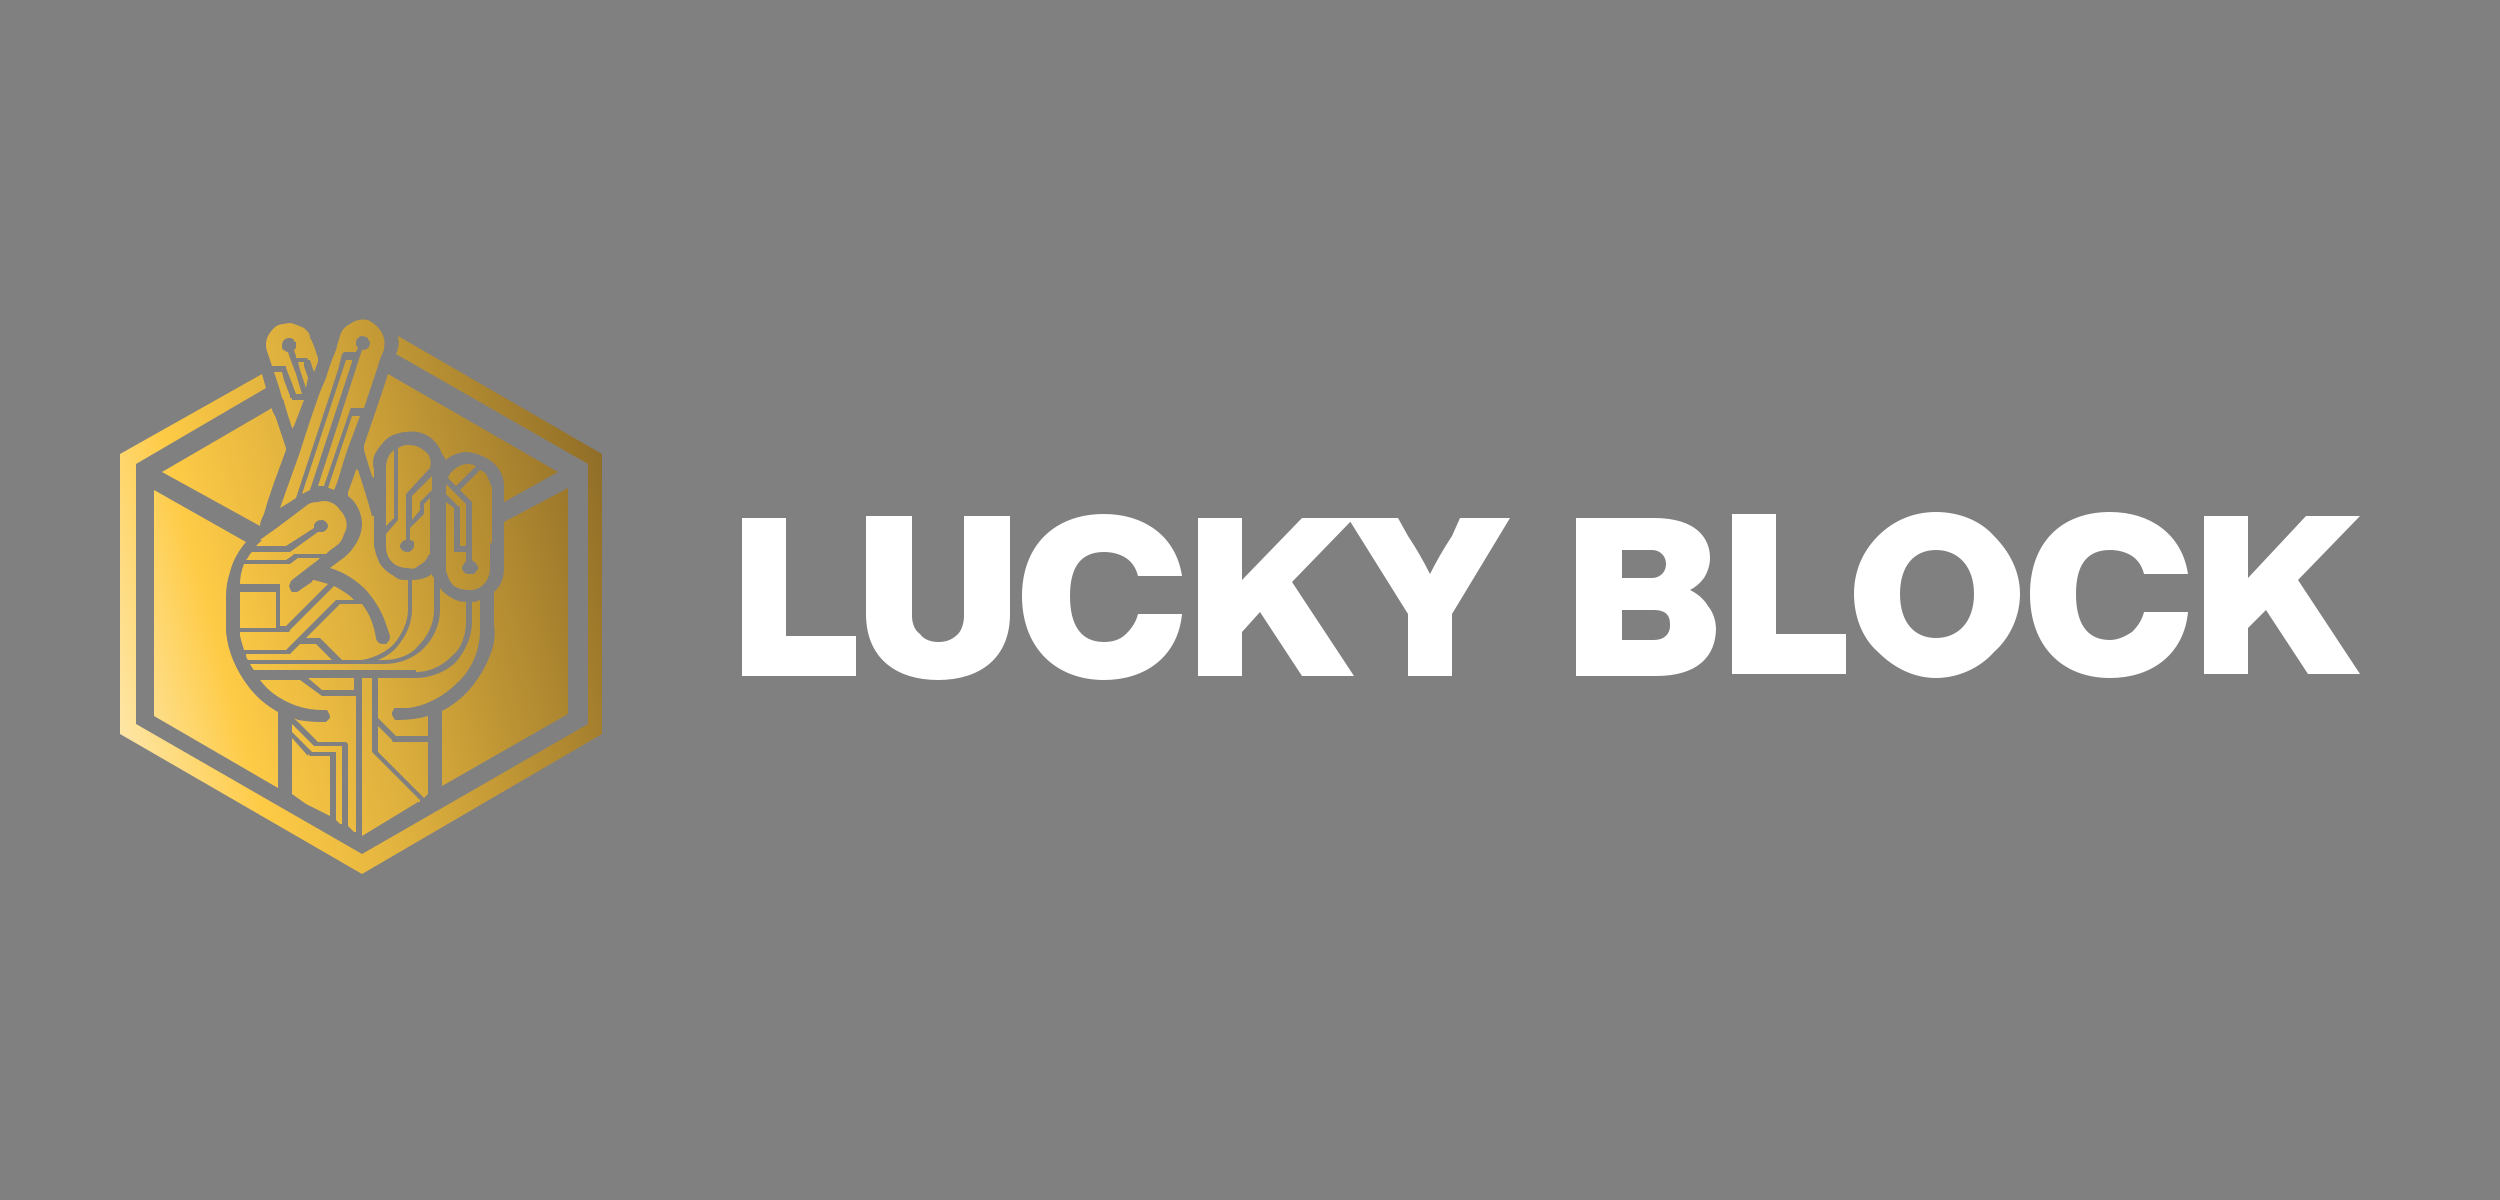 <?xml version="1.0" encoding="UTF-8"?>
<svg xmlns="http://www.w3.org/2000/svg" version="1.2" viewBox="0 0 125 60" width="125" height="60">
  <rect x="0" y="0" width="125" height="60" fill="#808080" stroke="none"/>
  <title>lucky-block-dark (1)</title>
  <defs>
    <linearGradient id="g1" x2="1" gradientUnits="userSpaceOnUse" gradientTransform="matrix(68.696,-18.141,18.67,70.699,-14.818,38.023)">
      <stop offset=".19" stop-color="#ffffff"></stop>
      <stop offset=".22" stop-color="#fef9eb"></stop>
      <stop offset=".27" stop-color="#feebb9"></stop>
      <stop offset=".34" stop-color="#fed569"></stop>
      <stop offset=".37" stop-color="#fecb46"></stop>
      <stop offset=".47" stop-color="#ddaf3d"></stop>
      <stop offset=".68" stop-color="#8c6a26"></stop>
      <stop offset=".84" stop-color="#483014"></stop>
    </linearGradient>
  </defs>
  <style> .s0 { fill: url(#g1) } .s1 { fill: #ffffff } </style>
  <path class="s0" d="m14 25.4q0 0 0 0l0.5-0.3 0.3-0.2 2.1-6.4 0.2-0.8q0 0 0.1-0.1 0 0 0 0h0.6l0.1-0.2q-0.1-0.1-0.1-0.2 0 0 0-0.1 0-0.1 0.1-0.2 0.1-0.1 0.2-0.1 0.1 0 0.3 0.1 0 0.1 0.1 0.2 0 0.2-0.1 0.3-0.1 0.1-0.3 0.1l-0.1 0.3-2.1 6.5q0.1 0 0.3 0l1.3-3.8q0 0 0 0 0-0.1 0.1-0.1h0.6l0.5-1.5 0.2-0.6q0.1-0.4 0.3-0.8 0-0.1 0-0.1 0.1-0.5-0.2-0.9-0.2-0.3-0.6-0.5-0.5-0.1-0.9 0.2-0.4 0.2-0.5 0.6-0.1 0.3-0.2 0.7-0.3 0.7-0.5 1.4l-0.3 0.7q-0.5 1.4-1 3l-1 2.8zm5.8-7.7l9.6 5.5v13l-11.3 6.5-11.3-6.5v-13l6.5-3.8-0.2-0.7-7.1 4v14l12.1 7 12-7v-14l-10.2-5.9q0.1 0.5-0.1 0.9zm-1.2 8.1q-0.3-1.1-0.7-2.3-0.1 0-0.1-0.1 0 0 0 0.1-0.2 0.6-0.4 1.1 0 0.1 0 0.1 0 0 0 0.1 0.3 0.2 0.5 0.6 0.2 0.4 0.2 0.8 0 0.4-0.2 0.8-0.2 0.4-0.5 0.7-0.2 0.2-0.5 0.4l-0.4 0.3c0.7 0.2 1.3 0.6 1.8 1.1q0.7 0.8 1 1.7 0.1 0.3 0.2 0.6 0 0.2-0.1 0.3 0 0-0.1 0.1-0.1 0-0.2 0-0.1 0-0.2-0.1-0.1-0.1-0.1-0.2c-0.1-0.6-0.3-1.2-0.7-1.7h-0.1-1l-1.7 1.7h0.6q0 0 0.1 0l1.1 1.1h1c0.6-0.1 1.2-0.4 1.6-0.8 0.4-0.5 0.7-1.1 0.7-1.7v-1.5q-0.1 0-0.2 0-0.3 0-0.5-0.2-0.4-0.2-0.7-0.6-0.2-0.4-0.3-0.9 0-0.5 0-1.1 0-0.2 0-0.4zm-4 3.2l0.9-0.7 0.4-0.3 0.1-0.1h-1.1l-0.4 0.3q0 0-0.1 0h-2.2q-0.2 0.5-0.2 1h1.9q0 0 0.1 0 0 0 0 0 0 0 0 0 0 0.1 0 0.1v2h0.3l2.1-2.1q-0.3-0.1-0.7-0.2 0 0 0 0-0.1 0-0.1 0.1-0.3 0.2-0.6 0.4-0.1 0.1-0.2 0.1-0.1 0-0.2 0-0.1-0.1-0.1-0.2-0.1-0.1 0-0.2 0-0.1 0.1-0.2zm-1.5-2q-0.1 0.1-0.2 0.2l-0.1 0.1h1.5l1.4-0.9v-0.1q0-0.1 0.1-0.2 0.1-0.1 0.3-0.1 0.1 0 0.2 0.1 0.1 0.1 0.1 0.2 0 0.1-0.1 0.2-0.1 0.1-0.2 0.1-0.1 0-0.2 0l-1.4 1q-0.1 0-0.1 0h-1.8l-0.1 0.1q-0.1 0.2-0.2 0.3h2l0.3-0.2 0.1-0.1q0.1 0 0.1 0h1.5q0.2-0.2 0.5-0.4 0.3-0.2 0.4-0.6 0.2-0.3 0.1-0.7-0.1-0.3-0.3-0.5-0.2-0.3-0.5-0.4-0.3-0.1-0.6 0-0.4 0-0.6 0.2l-1.6 1.2q-0.3 0.2-0.7 0.5zm6.4-4.3q-0.2 0.3-0.2 0.7v2.9l0.4-0.4v-3.4q-0.1 0.1-0.2 0.2zm1.1 6.4v1.4c0 0.5-0.2 1.1-0.5 1.5-0.3 0.5-0.7 0.8-1.2 1h0.3c0.6 0 1.3-0.2 1.7-0.7 0.5-0.5 0.8-1.1 0.8-1.8v-1.6q-0.1-0.1-0.1-0.2-0.4 0.3-1 0.3zm-6.7 8.9v-2.3q0-0.1 0-0.1 0 0 0 0-0.9-0.5-1.5-1.3c-0.6-0.8-1-1.7-1.1-2.7v-0.2q0-0.8 0-1.6 0-0.6 0.2-1.2 0.2-0.8 0.8-1.5l-4.6-2.6v11.3l6.2 3.6v-1.4zm3.8 3.6h0.1v-6.8h-1.7q0 0 0 0l-1.1-0.8h-2q0.3 0.4 0.7 0.7c0.7 0.5 1.5 0.8 2.4 0.8q0.1 0 0.2 0 0.1 0 0.1 0.1 0.1 0.1 0.1 0.3-0.1 0.1-0.2 0.2-0.1 0-0.2 0-0.6 0-1.2-0.1l-0.2-0.1 1.2 1.2h1.3q0 0 0.1 0 0 0 0 0 0 0 0 0 0.1 0.1 0.1 0.1v4.1l0.3 0.3zm-0.8-0.5l0.1 0.1h0.1v-3.9h-1.3q0 0-0.1 0l-1.1-1.1v0.4l1 1h1.1q0 0 0 0 0.1 0 0.1 0 0 0 0 0 0 0.1 0 0.1v3.3l0.1 0.1zm-3.3-20.7l-5.5 3.2 4.9 2.7c0-0.2 0.1-0.4 0.2-0.6 0.3-1.1 0.7-2.1 1.1-3.2q0 0 0-0.1 0 0 0 0l-0.5-1.5q-0.1-0.2-0.2-0.4zm14.8 15.3v-11.3l-3.2 1.7v2.3c0 0.4-0.1 0.8-0.4 1.1q0 0-0.1 0.1v1.6q0.1 0.7-0.1 1.3-0.3 0.9-0.9 1.7-0.6 0.8-1.5 1.3 0 0 0 0-0.1 0-0.1 0.1 0 1 0 2 0 0.4 0 0.7v0.7 0.3l6.3-3.6zm-13 2.1l-0.8-0.9v2.8l0.7 0.5 1.2 0.6v-3h-1q0 0-0.1-0.1zm-3.4-8.1q0 0.8 0 1.6v0.1h1.8v-1.8h-1.8v0.1zm1.4-12q0.1 0.3 0.2 0.6h0.6q0 0 0.1 0 0 0.1 0 0.1l0.2 0.5 0.3 0.8h0.3l-0.3-1-0.3-0.8-0.1-0.3q-0.1 0-0.2-0.1-0.1 0-0.1-0.2 0-0.2 0.1-0.3 0.1-0.1 0.3-0.1 0.1 0 0.2 0.1 0 0.1 0.1 0.1 0 0.1 0 0.2 0 0.1 0 0.1-0.1 0.1-0.1 0.1l0.1 0.3v0.1h0.5q0.1 0 0.1 0.1 0.1 0 0.1 0l0.1 0.3 0.1 0.3 0.2-0.5q0 0 0 0 0-0.1 0-0.1 0 0 0-0.1-0.1-0.3-0.2-0.6c-0.1-0.2-0.1-0.3-0.2-0.4q0-0.2-0.1-0.3-0.1-0.1-0.2-0.2-0.2-0.1-0.5-0.2-0.2-0.1-0.5 0-0.3 0-0.5 0.2-0.2 0.2-0.3 0.4-0.1 0.2-0.1 0.4 0 0.3 0.1 0.5 0 0 0 0zm1.2 2.2q0 0-0.1 0 0 0 0-0.1l-0.3-0.8-0.1-0.4h-0.4q0.1 0.3 0.2 0.6 0.1 0.3 0.2 0.7 0.1 0.1 0.1 0.2 0.2 0.7 0.4 1.3 0 0 0 0.1c0-0.1 0.1-0.2 0.1-0.2l0.5-1.3h-0.6zm6.2 2.4q-0.4-0.1-0.7 0l-0.2 0.1v3.6q0 0 0 0l-0.6 0.7v0.6q0 0.5 0.3 0.8 0.3 0.3 0.8 0.3 0.3 0.1 0.5-0.1 0.4-0.2 0.5-0.5l0.1-0.1q0-0.2 0-0.4v-2.4l-0.3 0.3v0.4q0 0 0 0.1l-0.7 0.7v0.6q0.1 0 0.2 0.1 0 0.1 0 0.2 0 0.1-0.1 0.2-0.1 0.1-0.2 0.1-0.2 0-0.3-0.1-0.1-0.1-0.1-0.2 0-0.1 0.1-0.2 0.1-0.1 0.2-0.1v-2.2q0-0.1 0-0.1l1.2-1.3q0.1-0.4-0.1-0.7-0.3-0.3-0.6-0.4zm-5.3 2.2q-0.2 0.1-0.4 0.2l2.1-6.4 0.1-0.3h0.3v0.1l-2.1 6.4zm4.4 10.9q0.3 0 0.5 0c0.9-0.1 1.8-0.6 2.4-1.2 0.8-0.7 1.2-1.7 1.2-2.7q0-0.7 0-1.4v-0.1q-0.2 0.1-0.4 0.1v1c0 0.7-0.3 1.4-0.8 2-0.5 0.5-1.3 0.8-2 0.8h-1.9v2l0.9 0.9h1.6v-1q-0.7 0.2-1.5 0.2 0 0-0.1 0-0.1 0-0.1-0.1-0.1-0.1-0.1-0.2 0-0.1 0-0.1 0.1-0.1 0.1-0.2 0.1 0 0.2 0zm-1.7-13.1q0 0 0 0.1 0 0.1 0 0.1 0.2 0.7 0.4 1.3 0 0 0.1 0.1c0 0 0-0.1 0-0.1q0-0.2 0-0.3-0.1-0.4 0-0.7 0.2-0.4 0.4-0.6 0.3-0.4 0.7-0.5 0.3-0.1 0.5-0.1 0.6-0.1 1.1 0.2 0.5 0.3 0.7 0.9 0.1 0.1 0.2 0.3 0.3-0.3 0.9-0.4 0.5 0 0.9 0.2 0.5 0.2 0.8 0.6 0.3 0.4 0.3 0.9v0.8l2.7-1.5-8.5-4.9c-0.4 1.3-1.2 3.5-1.2 3.6zm3 17.6l0.2-0.2v-2.6h-1.7q-0.1 0-0.1-0.1l-0.7-0.7v1.3l2.3 2.3zm-0.2 0.1l-2.3-2.3q0 0-0.1-0.1v-3.7h-0.5v7.8 0.1l2.8-1.7h0.1zm-5.7-20.6q0 0 0 0l0.1-0.5-0.2-0.6v-0.2h-0.3l0.1 0.4 0.3 0.9zm5.3 6.6l0.4-0.5v-0.4q0.1-0.1 0.1-0.1l0.5-0.5v-0.7l-1 1zm1.7-1.6v0.3l0.6 0.6q0.1 0 0.1 0.1v1.9h0.3v-2.1l-1-1q0 0.1 0 0.2zm-5.9 0q0.1 0 0.3 0.1 0.1-0.2 0.2-0.5l0.3-1 0.2-0.6q0.3-0.8 0.6-1.6h-0.4l-1.2 3.6zm1.4 9.5h-2.4l0.7 0.6h1.6v-0.6zm-4.2-0.9h3l-0.8-0.8h-0.8l-0.5 0.5q0 0-0.1 0h-2.1q0 0.2 0.1 0.3h1.2zm8.8-9.1l0.4 0.4 1-1q-0.2-0.1-0.4-0.1-0.3 0-0.6 0.2-0.3 0.2-0.4 0.5zm-10.2 8.6h2.1l0.5-0.5 2-2q0 0 0.1 0h0.8q-0.1-0.1-0.2-0.2-0.4-0.3-0.8-0.5l-2.2 2.2q0 0.1-0.1 0.1h-2.4q0 0.1 0 0.2 0.1 0.4 0.2 0.7zm8.6 1.1c0.7 0 1.3-0.3 1.8-0.8 0.5-0.4 0.7-1.1 0.7-1.7v-1q-0.4 0-0.7-0.2-0.4-0.2-0.6-0.5v1.1c0 0.7-0.3 1.4-0.8 1.9-0.5 0.5-1.2 0.8-2 0.8h-6.7q0.1 0.2 0.2 0.3h8.1zm3.8-6.4v-2.8q-0.1-0.3-0.2-0.5-0.1-0.3-0.4-0.4l-1 1 0.5 0.5q0.1 0.1 0.1 0.1v2.9q0.1 0.1 0.1 0.1 0.1 0 0.1 0.1 0 0 0.1 0.1 0 0.1 0 0.2-0.1 0-0.1 0.1 0 0-0.1 0.1-0.1 0-0.1 0-0.1 0-0.2 0-0.1 0-0.2-0.1-0.1-0.1-0.1-0.2 0-0.1 0.1-0.2 0-0.1 0.1-0.1v-0.5h-0.5q0 0 0 0-0.1 0-0.1 0 0 0 0 0 0-0.1 0-0.1v-2.1l-0.4-0.3v0.7 2.2q0 0.3 0 0.5 0.1 0.5 0.4 0.8 0.3 0.2 0.8 0.2c0.3 0 0.5-0.1 0.7-0.3 0.2-0.2 0.3-0.5 0.3-0.8v-0.6q0-0.3 0-0.7z"></path>
  <path class="s1" d="m42.8 31.8v2h-5.7v-7.9h2.2v5.9h3.5zm0.5-1.1v-4.9h2.3v5c0 0.3 0.1 0.7 0.4 0.9 0.2 0.3 0.6 0.4 0.9 0.4 0.4 0 0.7-0.1 1-0.4 0.2-0.2 0.3-0.6 0.3-0.9v-5h2.3v4.9c0 2.2-1.5 3.3-3.6 3.3-2.1 0-3.6-1.1-3.6-3.3zm7.8-0.9c0-2.5 1.6-4.1 4.1-4.1 2 0 3.6 1.1 3.9 3.1h-2.2c-0.1-0.4-0.3-0.7-0.6-0.9-0.3-0.2-0.7-0.3-1.1-0.3-1.2 0-1.7 0.8-1.7 2.2 0 1.4 0.5 2.3 1.7 2.3 0.4 0 0.8-0.1 1.1-0.4 0.3-0.3 0.5-0.6 0.6-1h2.2c-0.2 2.1-1.8 3.3-3.9 3.3-2.4 0-4.1-1.6-4.1-4.2zm13.5-0.7l3.1 4.7h-2.6l-2.1-3.2-0.9 1v2.2h-2.2v-7.9h2.2v3.1l3-3.1h2.6l-3.1 3.2zm10.9-3.2l-2.9 4.8v3.1h-2.2v-3.1l-3-4.8h2.5l0.5 0.9q0.6 0.9 1.1 1.9c0.3-0.6 0.7-1.3 1.1-1.9l0.4-0.9h2.5zm10.3 5.5c0 1.4-0.9 2.4-3 2.4h-4v-7.9h3.9c2.1 0 2.8 1 2.8 2q0 0.5-0.3 1-0.3 0.4-0.7 0.6 0.6 0.3 0.9 0.8 0.4 0.5 0.4 1.2zm-4.7-3.9v1.4h1.5q0.3 0 0.5-0.2 0.2-0.2 0.2-0.5 0-0.3-0.2-0.5-0.2-0.2-0.5-0.2h-1.5zm2.4 3.7c0-0.5-0.3-0.7-0.8-0.7h-1.6v1.5h1.6c0.5 0 0.8-0.3 0.8-0.7zm8.8 0.5v2h-5.7v-8h2.2v6h3.5zm0.4-2c0-1.1 0.4-2.1 1.2-2.9 0.8-0.8 1.8-1.2 2.9-1.2 1.1 0 2.2 0.4 2.9 1.2 0.8 0.8 1.3 1.8 1.3 2.9 0 1.1-0.5 2.2-1.3 2.9-0.7 0.8-1.8 1.3-2.9 1.3-1.1 0-2.1-0.5-2.9-1.3-0.8-0.7-1.2-1.8-1.2-2.9zm6 0c0-1.4-0.8-2.2-1.9-2.2-1.1 0-1.8 0.8-1.8 2.2 0 1.4 0.7 2.2 1.8 2.2 1.1 0 1.9-0.8 1.9-2.2zm2.8 0c0-2.5 1.5-4.1 4-4.1 2 0 3.6 1.1 3.9 3.1h-2.2c-0.1-0.4-0.3-0.7-0.6-0.9-0.3-0.2-0.7-0.3-1.1-0.3-1.2 0-1.7 0.8-1.7 2.2 0 1.4 0.5 2.3 1.7 2.3 0.4 0 0.8-0.2 1.1-0.4 0.3-0.3 0.5-0.6 0.6-1h2.2c-0.2 2.1-1.8 3.3-3.9 3.3-2.4 0-4-1.6-4-4.2zm13.4-0.7l3.1 4.7h-2.6l-2.1-3.2-0.9 0.9v2.3h-2.2v-7.9h2.2v3.1l2.9-3.1h2.7z"></path>
</svg>
